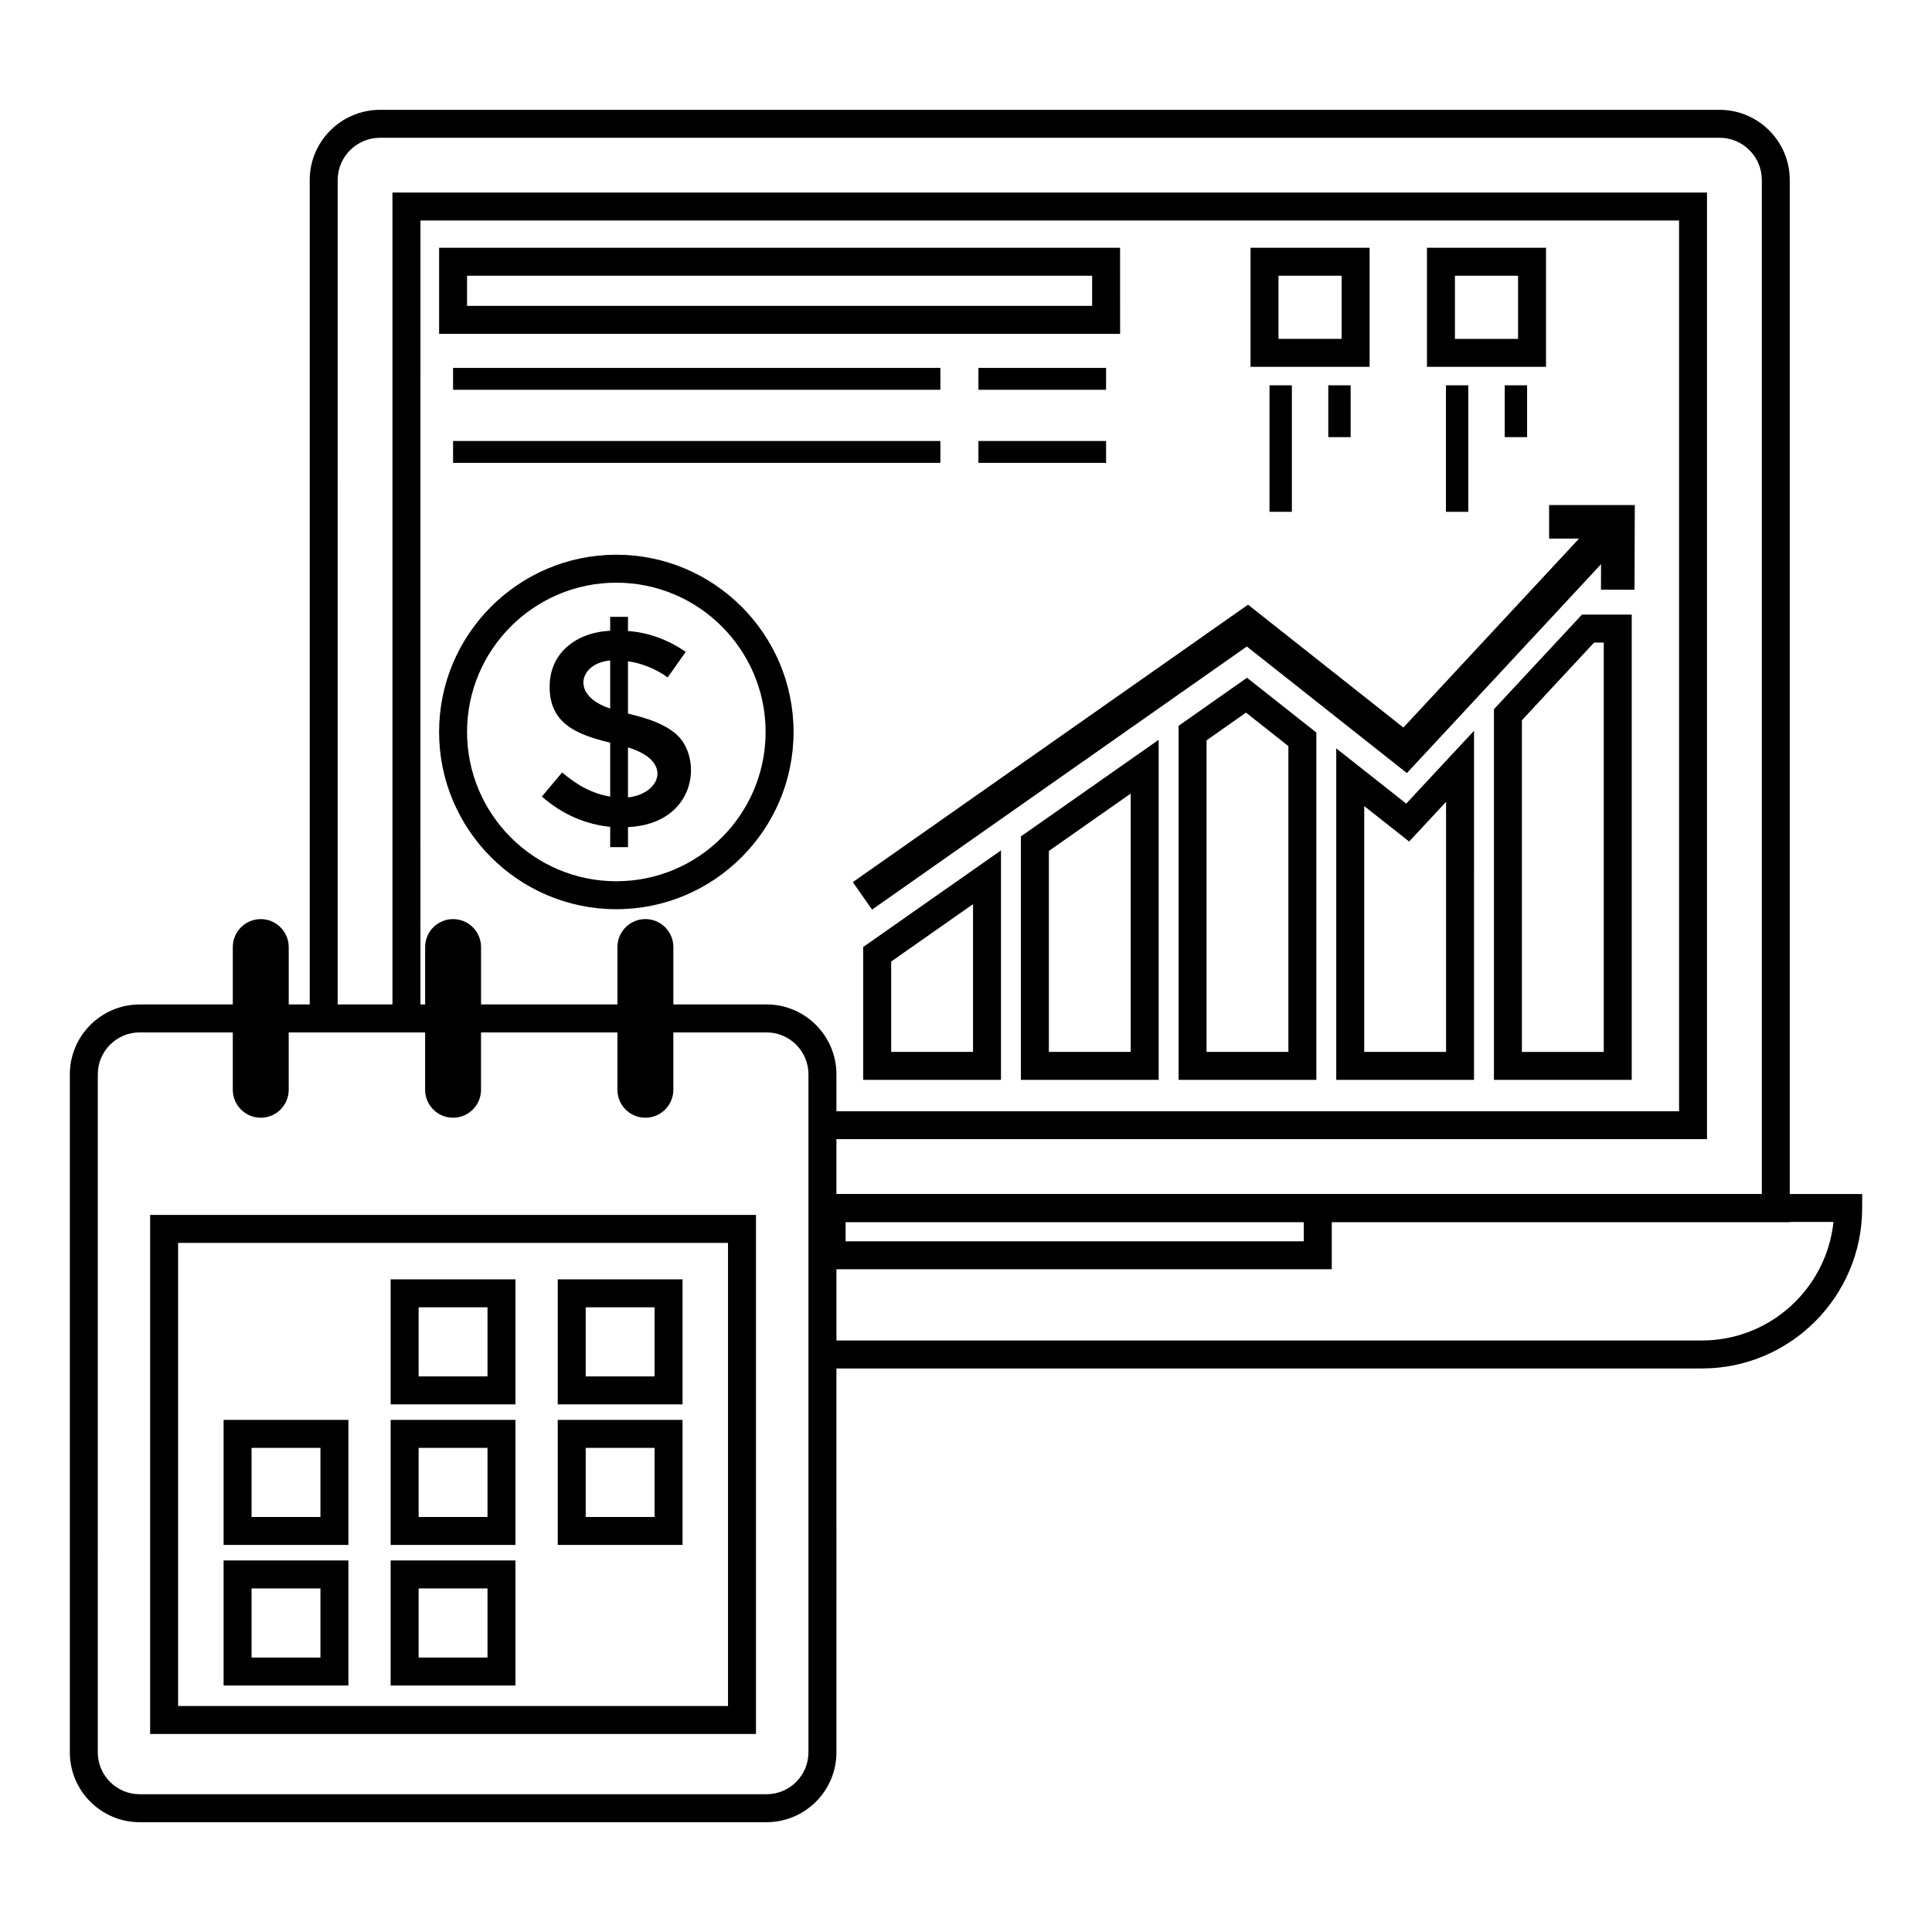 <?xml version="1.0" encoding="UTF-8"?>
<!-- Uploaded to: ICON Repo, www.svgrepo.com, Generator: ICON Repo Mixer Tools -->
<svg fill="#000000" width="800px" height="800px" version="1.1" viewBox="144 144 512 512" xmlns="http://www.w3.org/2000/svg">
 <g>
  <path d="m354.3 337.98c0-25.898-21.07-46.973-46.969-46.973s-46.969 21.074-46.969 46.973 21.07 46.969 46.969 46.969c25.902 0 46.969-21.07 46.969-46.969zm-46.965 39.559c-21.816 0-39.559-17.746-39.559-39.559 0-21.816 17.746-39.562 39.559-39.562 21.816 0 39.559 17.75 39.559 39.562 0 21.816-17.746 39.559-39.559 39.559z"/>
  <path d="m310.42 333.09v-13.844c3.777 0.547 7.289 1.969 10.523 4.273l4.785-6.773c-4.812-3.289-9.914-5.129-15.309-5.519v-3.754h-4.715v3.68c-9.055 0.465-16.043 5.887-16.043 14.832 0 9.566 6.742 12.609 16.043 14.832v14.281c-4.367-0.684-8.609-2.82-12.73-6.402l-5.375 6.402c5.352 4.664 11.387 7.34 18.109 8.027v5.371h4.715v-5.301c18.289-0.895 19.949-18.523 12.66-24.734-4.269-3.637-10.738-4.773-12.664-5.371zm-4.715-1.328c-10.598-3.422-8.242-11.992 0-12.738zm4.715 23.559v-13.25c12.195 3.652 8.473 12.367 0 13.25z"/>
  <path d="m440.83 209.66h-180.46v22.816h180.47zm-7.406 15.406h-165.65v-8h165.65z"/>
  <path d="m403.29 241.5h33.832v5.793h-33.832z"/>
  <path d="m403.29 260.87h33.832v5.793h-33.832z"/>
  <path d="m264.07 241.5h129.14v5.793h-129.14z"/>
  <path d="m264.07 260.87h129.14v5.793h-129.14z"/>
  <path d="m181.03 626.9h166.11c10.211 0 18.523-8.309 18.523-18.523l-0.004-101.72h229.38c23.41 0 42.453-19.074 42.453-42.527v-3.703h-19.188v-268.72c0-10.258-8.344-18.598-18.594-18.598l-354.96-0.004c-10.297 0-18.672 8.344-18.672 18.598v218.49h-5.566v-15.207c0-4.09-3.316-7.41-7.41-7.41-4.09 0-7.41 3.316-7.41 7.41v15.207h-24.66c-10.211 0-18.523 8.309-18.523 18.523v179.67c0 10.211 8.309 18.52 18.523 18.52zm187.06-159h121.43v5.059h-121.43zm261.8-0.074c-1.852 17.629-16.773 31.414-34.848 31.414h-229.38v-18.875h131.27v-12.465h121.38v-0.074zm-396.4-276.13c0-6.168 5.051-11.188 11.262-11.188h354.96c6.168 0 11.188 5.019 11.188 11.188v268.72h-245.24v-14.523h230.71v-250.87h-348.37v215.16h-14.52zm81.547 195.87c-4.09 0-7.41 3.316-7.41 7.41l0.004 15.211h-36.148v-15.207c0-4.09-3.316-7.41-7.41-7.41-4.09 0-7.41 3.316-7.41 7.41v15.207h-1.246l0.004-207.75h333.55v236.05h-223.31v-9.781c0-10.211-8.309-18.523-18.523-18.523h-24.695v-15.207c0.004-4.09-3.312-7.41-7.406-7.41zm-145.12 41.141c0-6.129 4.984-11.113 11.113-11.113h24.66v15.203c0 4.09 3.316 7.41 7.41 7.41 4.09 0 7.41-3.316 7.41-7.41v-15.203h36.148v15.203c0 4.09 3.316 7.41 7.41 7.41 4.09 0 7.41-3.316 7.41-7.41v-15.203h36.148v15.203c0 4.09 3.316 7.41 7.41 7.41 4.09 0 7.41-3.316 7.41-7.41l-0.004-15.203h24.695c6.129 0 11.113 4.984 11.113 11.113v179.67c0 6.129-4.984 11.113-11.113 11.113h-166.11c-6.129 0-11.113-4.984-11.113-11.113z"/>
  <path d="m344.34 465.97h-160.55v137.55h160.55zm-7.41 130.14h-145.73v-122.73h145.73z"/>
  <path d="m539.91 331.95v98.223h36.512v-123.3h-13.191zm29.105-17.672v108.49h-21.695v-87.898l19.141-20.59z"/>
  <path d="m498.12 342.33v87.84h36.508l0.004-92.508-17.969 19.305zm29.102 14.164v66.27h-21.691v-65.145l11.906 9.395z"/>
  <path d="m456.34 336.35v93.824h36.508v-92.039l-18.383-14.523zm29.098 86.414h-21.691v-82.566l10.457-7.348 11.234 8.875z"/>
  <path d="m414.55 430.17h36.508v-90.113l-36.508 25.598zm7.41-60.66 21.691-15.207v68.461h-21.691z"/>
  <path d="m372.76 430.17h36.508v-60.801l-36.508 25.59zm7.41-31.352 21.691-15.207v39.152h-21.691z"/>
  <path d="m375.11 385.05 99.312-69.719 42.414 33.543 51.457-55.355-0.02 6.742 8.891 0.031 0.074-22.453h-22.711v8.895h7.934l-46.551 50.07-41.168-32.559-104.74 73.527z"/>
  <path d="m506.96 209.66h-31.555v31.551h31.555zm-7.41 24.141h-16.734v-16.73h16.734z"/>
  <path d="m480.43 246.11h5.926v33.523h-5.926z"/>
  <path d="m496.01 246.11h5.926v13.734h-5.926z"/>
  <path d="m553.71 209.66-31.551 0.004v31.551h31.551zm-7.41 24.145h-16.73v-16.73l16.73-0.004z"/>
  <path d="m527.19 246.11h5.926v33.527h-5.926z"/>
  <path d="m542.77 246.11h5.926v13.734h-5.926z"/>
  <path d="m280.6 483.04h-33.074v33.133h33.074zm-7.406 25.723h-18.254v-18.316h18.254z"/>
  <path d="m324.88 483.04h-33.074v33.133h33.074zm-7.41 25.723h-18.254v-18.316h18.254z"/>
  <path d="m236.33 520.29h-33.074v33.133h33.074zm-7.41 25.727h-18.254v-18.316h18.254z"/>
  <path d="m280.6 520.29h-33.074v33.133h33.074zm-7.406 25.727h-18.254v-18.316h18.254z"/>
  <path d="m324.88 520.29h-33.074v33.133h33.074zm-7.41 25.727h-18.254v-18.316h18.254z"/>
  <path d="m236.33 557.54h-33.074v33.133h33.074zm-7.41 25.727h-18.254v-18.316h18.254z"/>
  <path d="m280.6 557.54h-33.074v33.133h33.074zm-7.406 25.727h-18.254v-18.316h18.254z"/>
 </g>
</svg>